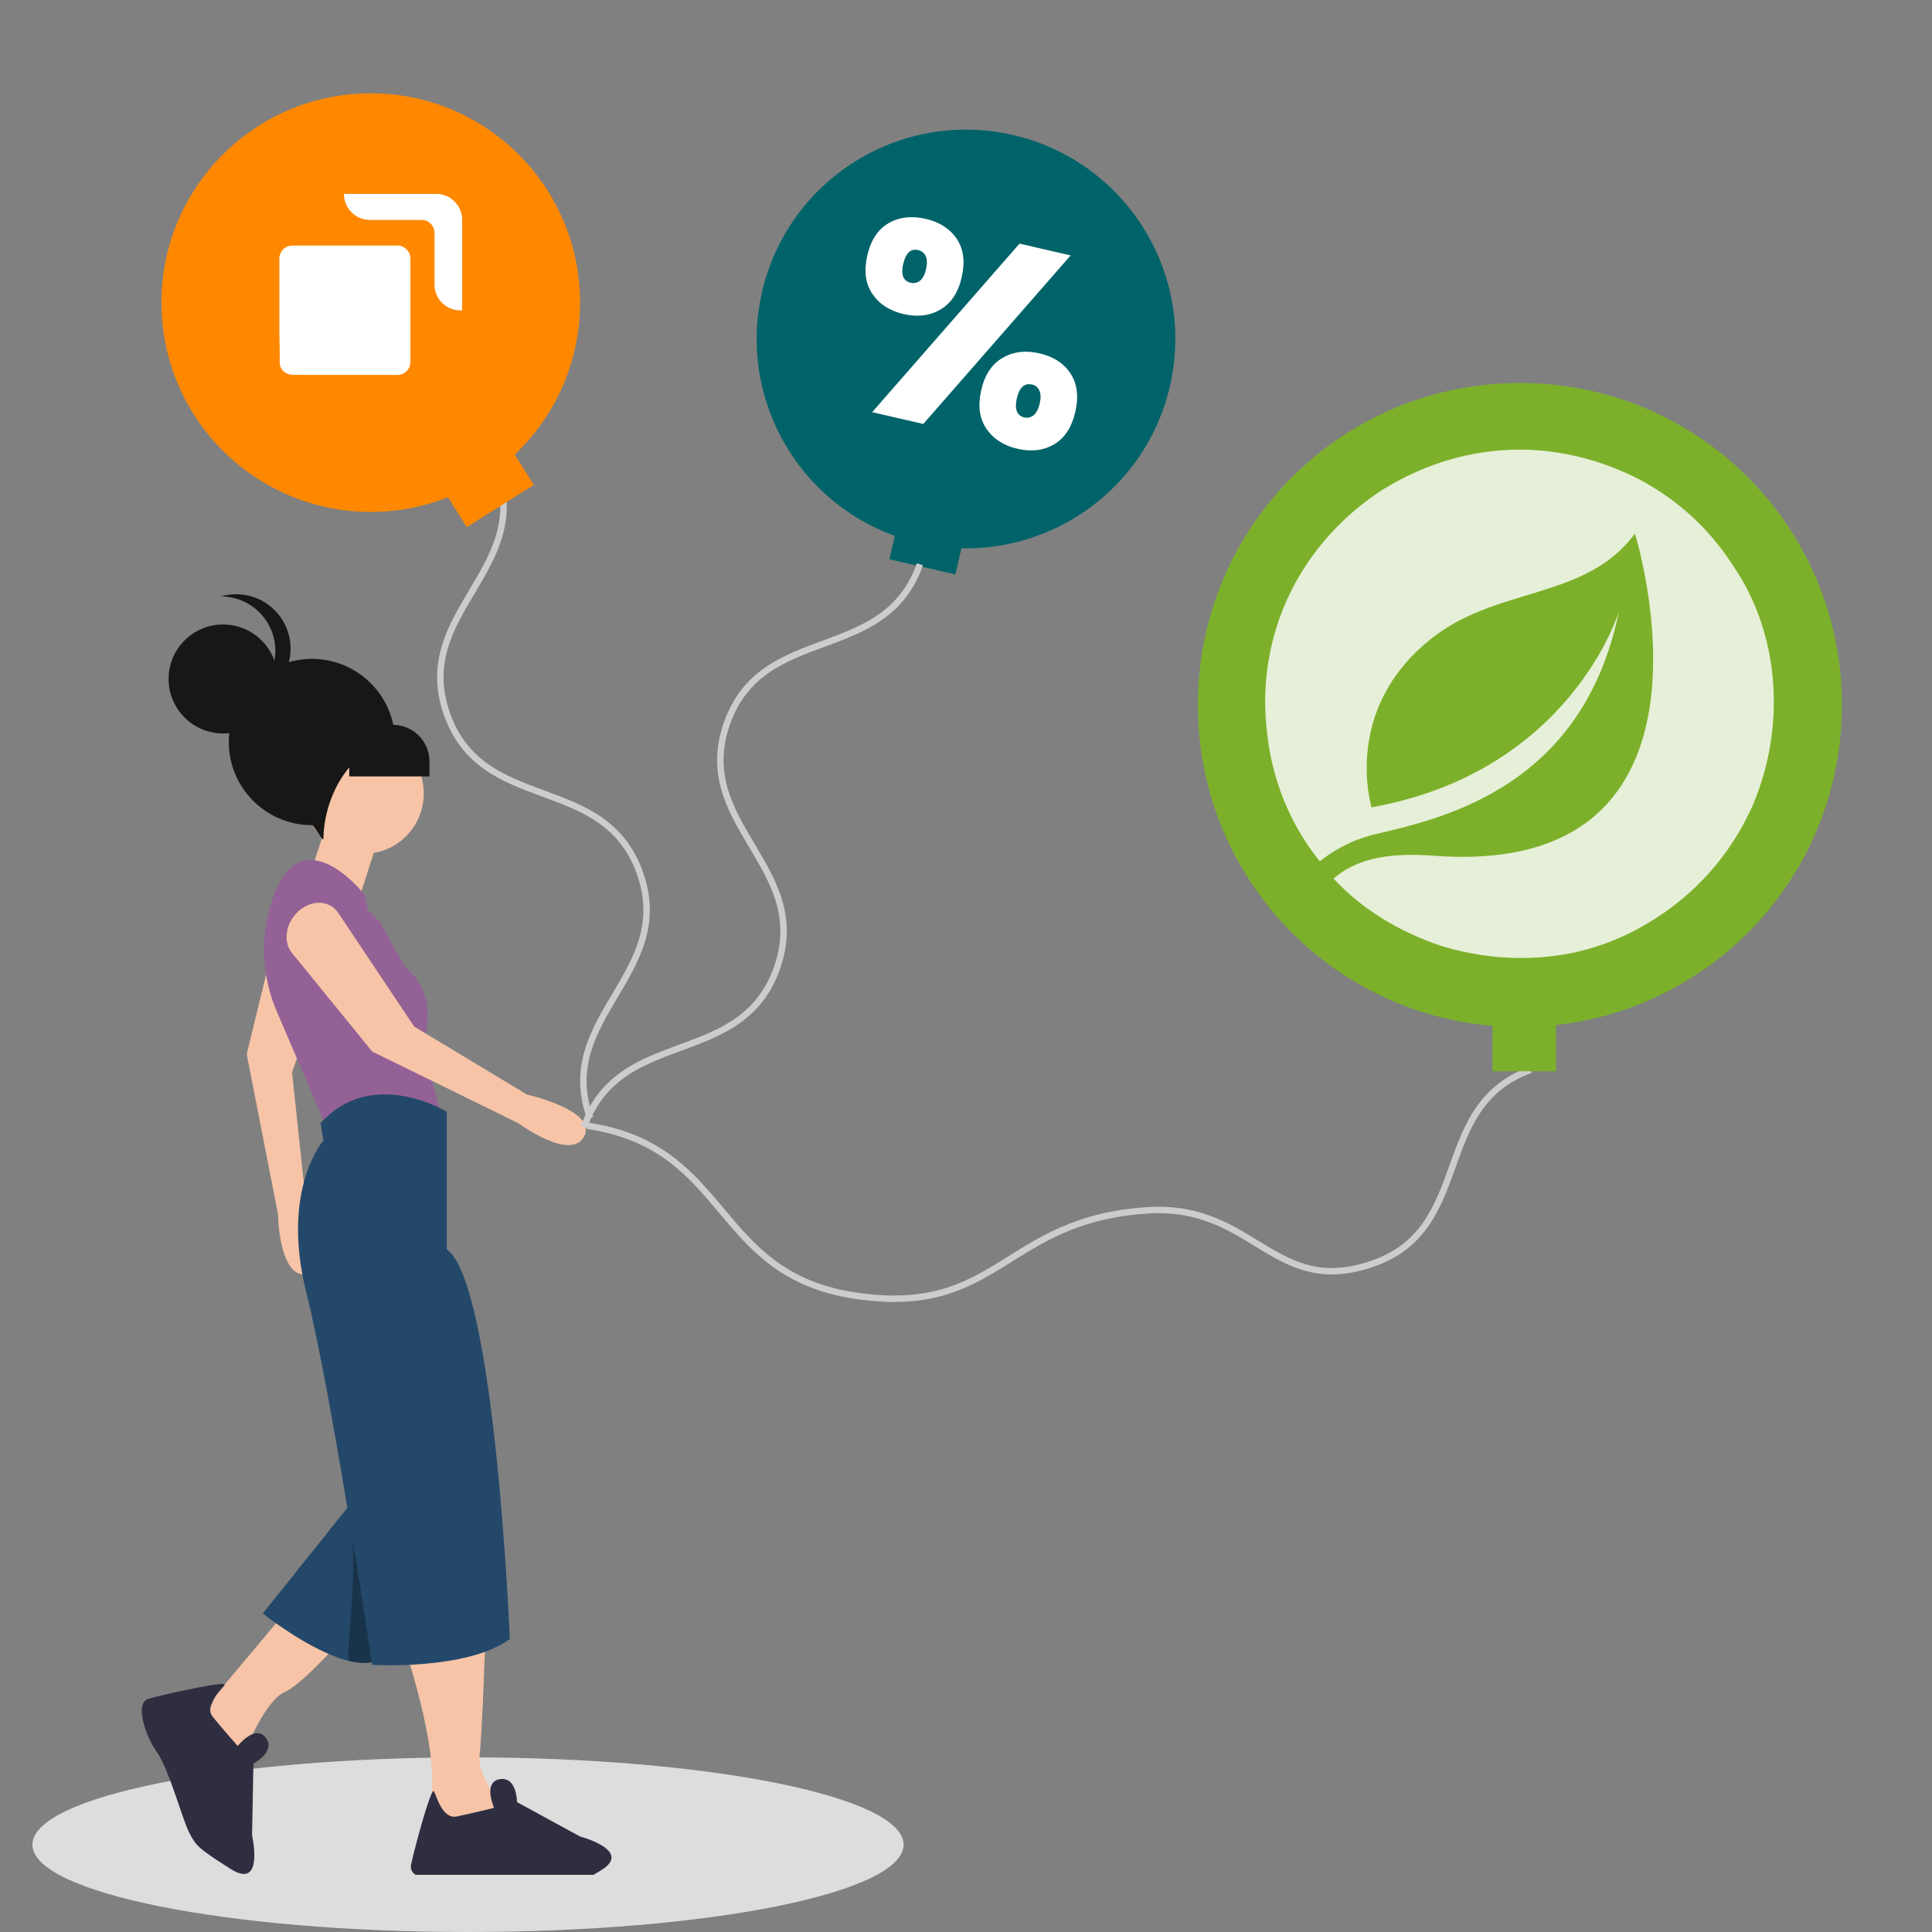 <?xml version="1.0" encoding="UTF-8"?>
<svg id="Ebene_1" data-name="Ebene 1" xmlns="http://www.w3.org/2000/svg" viewBox="0 0 300 300">
  <rect x="0" y="0" width="300" height="300" fill="#808080" stroke="none"/>
  <defs>
    <style>
      .cls-1 {
        fill: #23486a;
      }

      .cls-2 {
        isolation: isolate;
        opacity: .3;
      }

      .cls-3 {
        fill: #2f2e41;
      }

      .cls-4 {
        fill: #ddd;
      }

      .cls-5 {
        fill: #f7c4a7;
      }

      .cls-6 {
        fill: #171717;
      }

      .cls-7 {
        fill: #946196;
      }

      .cls-8 {
        fill: none;
        stroke: #ccc;
        stroke-miterlimit: 10;
      }

      .cls-9 {
        fill: #006369;
      }

      .cls-10 {
        fill: #fff;
      }

      .cls-11 {
        fill: #7cb02a;
      }

      .cls-12 {
        fill: #f80;
      }

      .cls-13 {
        fill: #f80;
      }

      .cls-14 {
        fill: #e6efd7;
      }
    </style>
  </defs>
  <path class="cls-8" d="M77.16,72.86c5.55,15.68-13.3,22.35-7.75,38.03,5.55,15.68,24.41,9,29.96,24.68,5.55,15.68-13.3,22.36-7.75,38.03"/>
  <path class="cls-4" d="M72.67,300c37.36,0,67.64-6.07,67.64-13.56s-30.29-13.56-67.64-13.56-67.64,6.07-67.64,13.56,30.28,13.56,67.64,13.56Z"/>
  <g>
    <circle class="cls-9" cx="150" cy="52.64" r="32.5" transform="translate(65.06 187.01) rotate(-77.04)"/>
    <path class="cls-10" d="M137.97,34.66c1.64-.96,3.56-1.18,5.76-.68,2.17.5,3.78,1.54,4.84,3.12,1.06,1.58,1.31,3.56.76,5.96-.54,2.37-1.64,4.03-3.29,5-1.65.97-3.55,1.21-5.72.71-2.17-.5-3.79-1.55-4.86-3.14-1.07-1.59-1.33-3.58-.79-5.94.55-2.39,1.65-4.07,3.29-5.02ZM166.25,39.66l-22.88,26.17-7.94-1.83,22.88-26.17,7.94,1.83ZM140.25,40.97c-.39,1.69,0,2.67,1.15,2.93.56.13,1.06.02,1.48-.33.42-.35.73-.94.92-1.79.19-.84.18-1.51-.05-2.01-.23-.5-.62-.81-1.18-.94-1.15-.27-1.92.45-2.31,2.13ZM155.68,55.57c1.66-.97,3.57-1.2,5.74-.7,2.17.5,3.77,1.54,4.81,3.13,1.04,1.59,1.29,3.57.75,5.93-.55,2.39-1.64,4.08-3.27,5.05-1.63.97-3.53,1.21-5.7.71-2.17-.5-3.79-1.55-4.86-3.14-1.07-1.59-1.33-3.59-.78-5.98.54-2.37,1.64-4.03,3.31-5ZM157.9,61.84c-.4,1.72,0,2.71,1.18,2.98.54.12,1.01,0,1.44-.36.42-.36.73-.97.93-1.81.19-.82.17-1.48-.05-1.99-.22-.51-.6-.83-1.14-.95-1.18-.27-1.97.44-2.36,2.12Z"/>
    <rect class="cls-9" x="138.88" y="80.01" width="10.51" height="8.12" transform="translate(22.53 -30.19) rotate(12.96)"/>
  </g>
  <rect class="cls-13" x="69" y="69.8" width="12.31" height="9.51" transform="translate(-28.14 51.38) rotate(-32.13)"/>
  <path class="cls-5" d="M62.9,256.07s6.23,18.25,3.56,24.92l8.01,7.12,4.9-6.23s-5.34-5.34-4.9-9.35c.45-4.01.89-18.25.89-18.25l-12.46,1.78Z"/>
  <path class="cls-5" d="M45.1,249.39l-11.57,13.8-3.12,7.12,4.01,3.12,3.56-1.34s3.12-8.01,6.23-9.35c3.12-1.34,10.68-10.24,10.68-10.24l-9.79-3.12Z"/>
  <path class="cls-1" d="M69.36,238.81l-5.9,10.94-4.23,7.83c-1.35.81-3.16.79-5.1.32-.9-.23-1.79-.53-2.65-.89-5.3-2.17-10.67-6.47-10.67-6.47l10.16-12.7,3.32-4.14.79-.99,3.8,1.62,6.7,2.86,3.78,1.62Z"/>
  <path class="cls-5" d="M43.02,144.35l-4.71,19.34,4.85,24.81s.12,10.14,4.57,9.37-.21-11-.21-11l-2.17-20.34,6.95-20.1c.56-1.63-.15-3.38-1.78-4.37h0c-2.75-1.68-6.67-.49-7.49,2.29Z"/>
  <path class="cls-5" d="M59.57,127.68l-4.01,12.46-7.57-4.01s3.12-8.9,3.12-10.24,8.46,1.78,8.46,1.78Z"/>
  <circle class="cls-5" cx="56.45" cy="123.23" r="9.35"/>
  <path class="cls-7" d="M58.9,143.03l-1.78-1.78-.45-2.23s-5.79-7.57-10.68-4.9c-1.53.83-2.67,2.76-3.51,5-2.15,5.87-1.95,12.35.56,18.08l7.85,18.31,17.8-1.78-3.12-11.57s3.12-7.12-2.67-12.02l-4.01-7.12Z"/>
  <path class="cls-2" d="M69.36,238.81l-5.9,10.94-4.23,7.83c-1.35.81-3.16.79-5.1.32-.34-2.25,1.68-14.15.09-23.85l.07-.35.79-.99,3.8,1.62,6.7,2.86,3.78,1.62Z"/>
  <path class="cls-1" d="M69.36,172.63s-11.57-7.12-19.58,1.78l.45,2.67s-6.68,7.57-2.67,23.59c4.01,16.02,10.24,57.85,10.24,57.85,0,0,14.69.89,21.36-4.01,0,0-2.23-55.18-9.79-60.52v-21.36Z"/>
  <path class="cls-5" d="M45.23,147.84l12.56,15.44,22.7,11.13s8.15,6.03,10.23,2.03c2.07-4.01-8.89-6.48-8.89-6.48l-17.52-10.56-11.81-17.68c-.96-1.43-2.78-1.92-4.56-1.22h0c-3,1.18-4.42,5.02-2.7,7.35Z"/>
  <path class="cls-3" d="M36.91,271.11s2.73-3.43,4.36-1.27c1.63,2.16-1.92,4.01-1.92,4.01l-.21,11.15s1.94,8.53-3.29,5.23-5.44-3.69-6.47-5.66-3.16-9.9-4.99-12.45c-1.84-2.56-3.52-7.7-1.34-8.34,2.18-.63,12.33-2.89,11.83-2.14s-3.25,3.19-1.83,4.96c1.42,1.77,3.86,4.51,3.86,4.51Z"/>
  <path class="cls-6" d="M61.35,115.25s0-.02,0-.03c0-7.13-5.78-12.91-12.91-12.91s-12.91,5.78-12.91,12.91c0,7.13,5.78,12.91,12.91,12.91.3,0,1.49,2.25,1.78,2.23.02-6.81,4.42-14.64,11.12-15.1Z"/>
  <circle class="cls-6" cx="34.64" cy="105.43" r="8.46"/>
  <path class="cls-6" d="M34.26,92.62c4.66-.03,8.47,3.73,8.5,8.39.02,3.77-2.46,7.11-6.08,8.16,4.67,0,8.44-3.8,8.44-8.46,0-4.67-3.8-8.44-8.46-8.44-.81,0-1.61.12-2.39.35Z"/>
  <path class="cls-6" d="M54.23,112.55h6.77c3.14,0,5.69,2.55,5.69,5.69v2.32h-12.46v-8.01h0Z"/>
  <path class="cls-3" d="M93.18,290.52c-.36.21-.71.41-1.03.6h-27.62c-.52-.3-.81-.89-.72-1.49.13-.66.46-2,.87-3.55.97-3.66,2.39-8.44,2.7-7.93,0,0,0,0,0,0h0c.43.8,1.32,4.35,3.55,3.91,2.23-.45,5.79-1.34,5.79-1.34,0,0-1.27-2.85-.06-4.01.26-.24.59-.4.95-.44,2.67-.44,2.67,3.56,2.67,3.56l9.79,5.34c.84.23,1.67.53,2.46.9,1.99.93,3.95,2.52.65,4.44Z"/>
  <g>
    <circle class="cls-12" cx="57.57" cy="46.99" r="32.5"/>
    <g>
      <path class="cls-10" d="M53.4,30.11h14.45c1.22.03,2.36.61,3.09,1.59.53.7.82,1.56.82,2.44v14.05c-2.22.15-4.14-1.52-4.29-3.74,0-.02,0-.04,0-.05v-8.25c0-.76-.44-1.46-1.12-1.8-.31-.15-.65-.22-1-.2h-7.17c-.48.02-.95,0-1.43-.06-1.93-.33-3.34-2.01-3.34-3.97h0Z"/>
      <path class="cls-10" d="M43.93,38.76c.39-.4.92-.63,1.48-.63h16.36c1.07.04,1.93.9,1.96,1.97,0,5.24,0,10.47,0,15.71.04.43-.03.86-.19,1.25-.32.69-1.01,1.14-1.78,1.16-5.53,0-11.07,0-16.6-.01v-.06c-1-.07-1.76-.91-1.73-1.91v-2.51c-.03-.38-.04-.77-.03-1.15-.04-1.72,0-3.44-.02-5.17,0-2.42,0-4.83,0-7.25,0-.52.2-1.02.56-1.4h-.01Z"/>
    </g>
  </g>
  <path class="cls-8" d="M142.85,87.62c-5.55,15.68-24.4,9-29.96,24.68-5.55,15.68,13.3,22.36,7.75,38.03-5.55,15.68-24.41,9-29.96,24.68"/>
  <path class="cls-8" d="M91.2,174.81c22.3,3.3,19.37,23.09,41.68,26.39s22.96-11.91,45.46-13.27c16.48-1,19.53,13.79,35.06,8.2,15.53-5.6,8.75-24.41,24.29-30.01"/>
  <g>
    <path class="cls-11" d="M231.76,158.73h9.84v7.61c-.27,0-5.43,0-5.7,0-.14,0-4,0-4.15,0v-7.61Z"/>
    <g>
      <path class="cls-11" d="M236.01,159.47c27.68,0,50-22.32,50-50s-22.32-50-50-50-50,22.32-50,50,22.32,50,50,50Z"/>
      <path class="cls-14" d="M236.01,69.82c-7.5,0-14.64,2.14-21.07,6.07-6.25,3.93-11.43,9.64-14.64,16.25-3.21,6.61-4.46,14.11-3.57,21.43.71,7.32,3.57,14.46,8.21,20.18,2.68-2.14,5.71-3.57,8.93-4.29,10.71-2.5,31.96-7.5,37.5-34.46,0,0-7.5,24.82-38.39,30.36,0,0-4.82-15.54,9.82-26.61,10.18-7.68,23.57-5.71,31.07-15.89,0,0,16.79,53.75-31.43,50-7.32-.54-12.14.71-15.36,3.57,4.46,4.82,10.18,8.21,16.43,10.36,6.25,1.96,12.86,2.5,19.29,1.43,6.43-1.07,12.5-3.93,17.68-8.04,5.18-4.11,9.11-9.29,11.79-15.36,2.5-6.07,3.57-12.5,3.04-19.11-.54-6.61-2.68-12.86-6.43-18.21-3.57-5.54-8.57-10-14.29-13.04-5.54-2.86-11.96-4.64-18.57-4.64Z"/>
    </g>
  </g>
</svg>